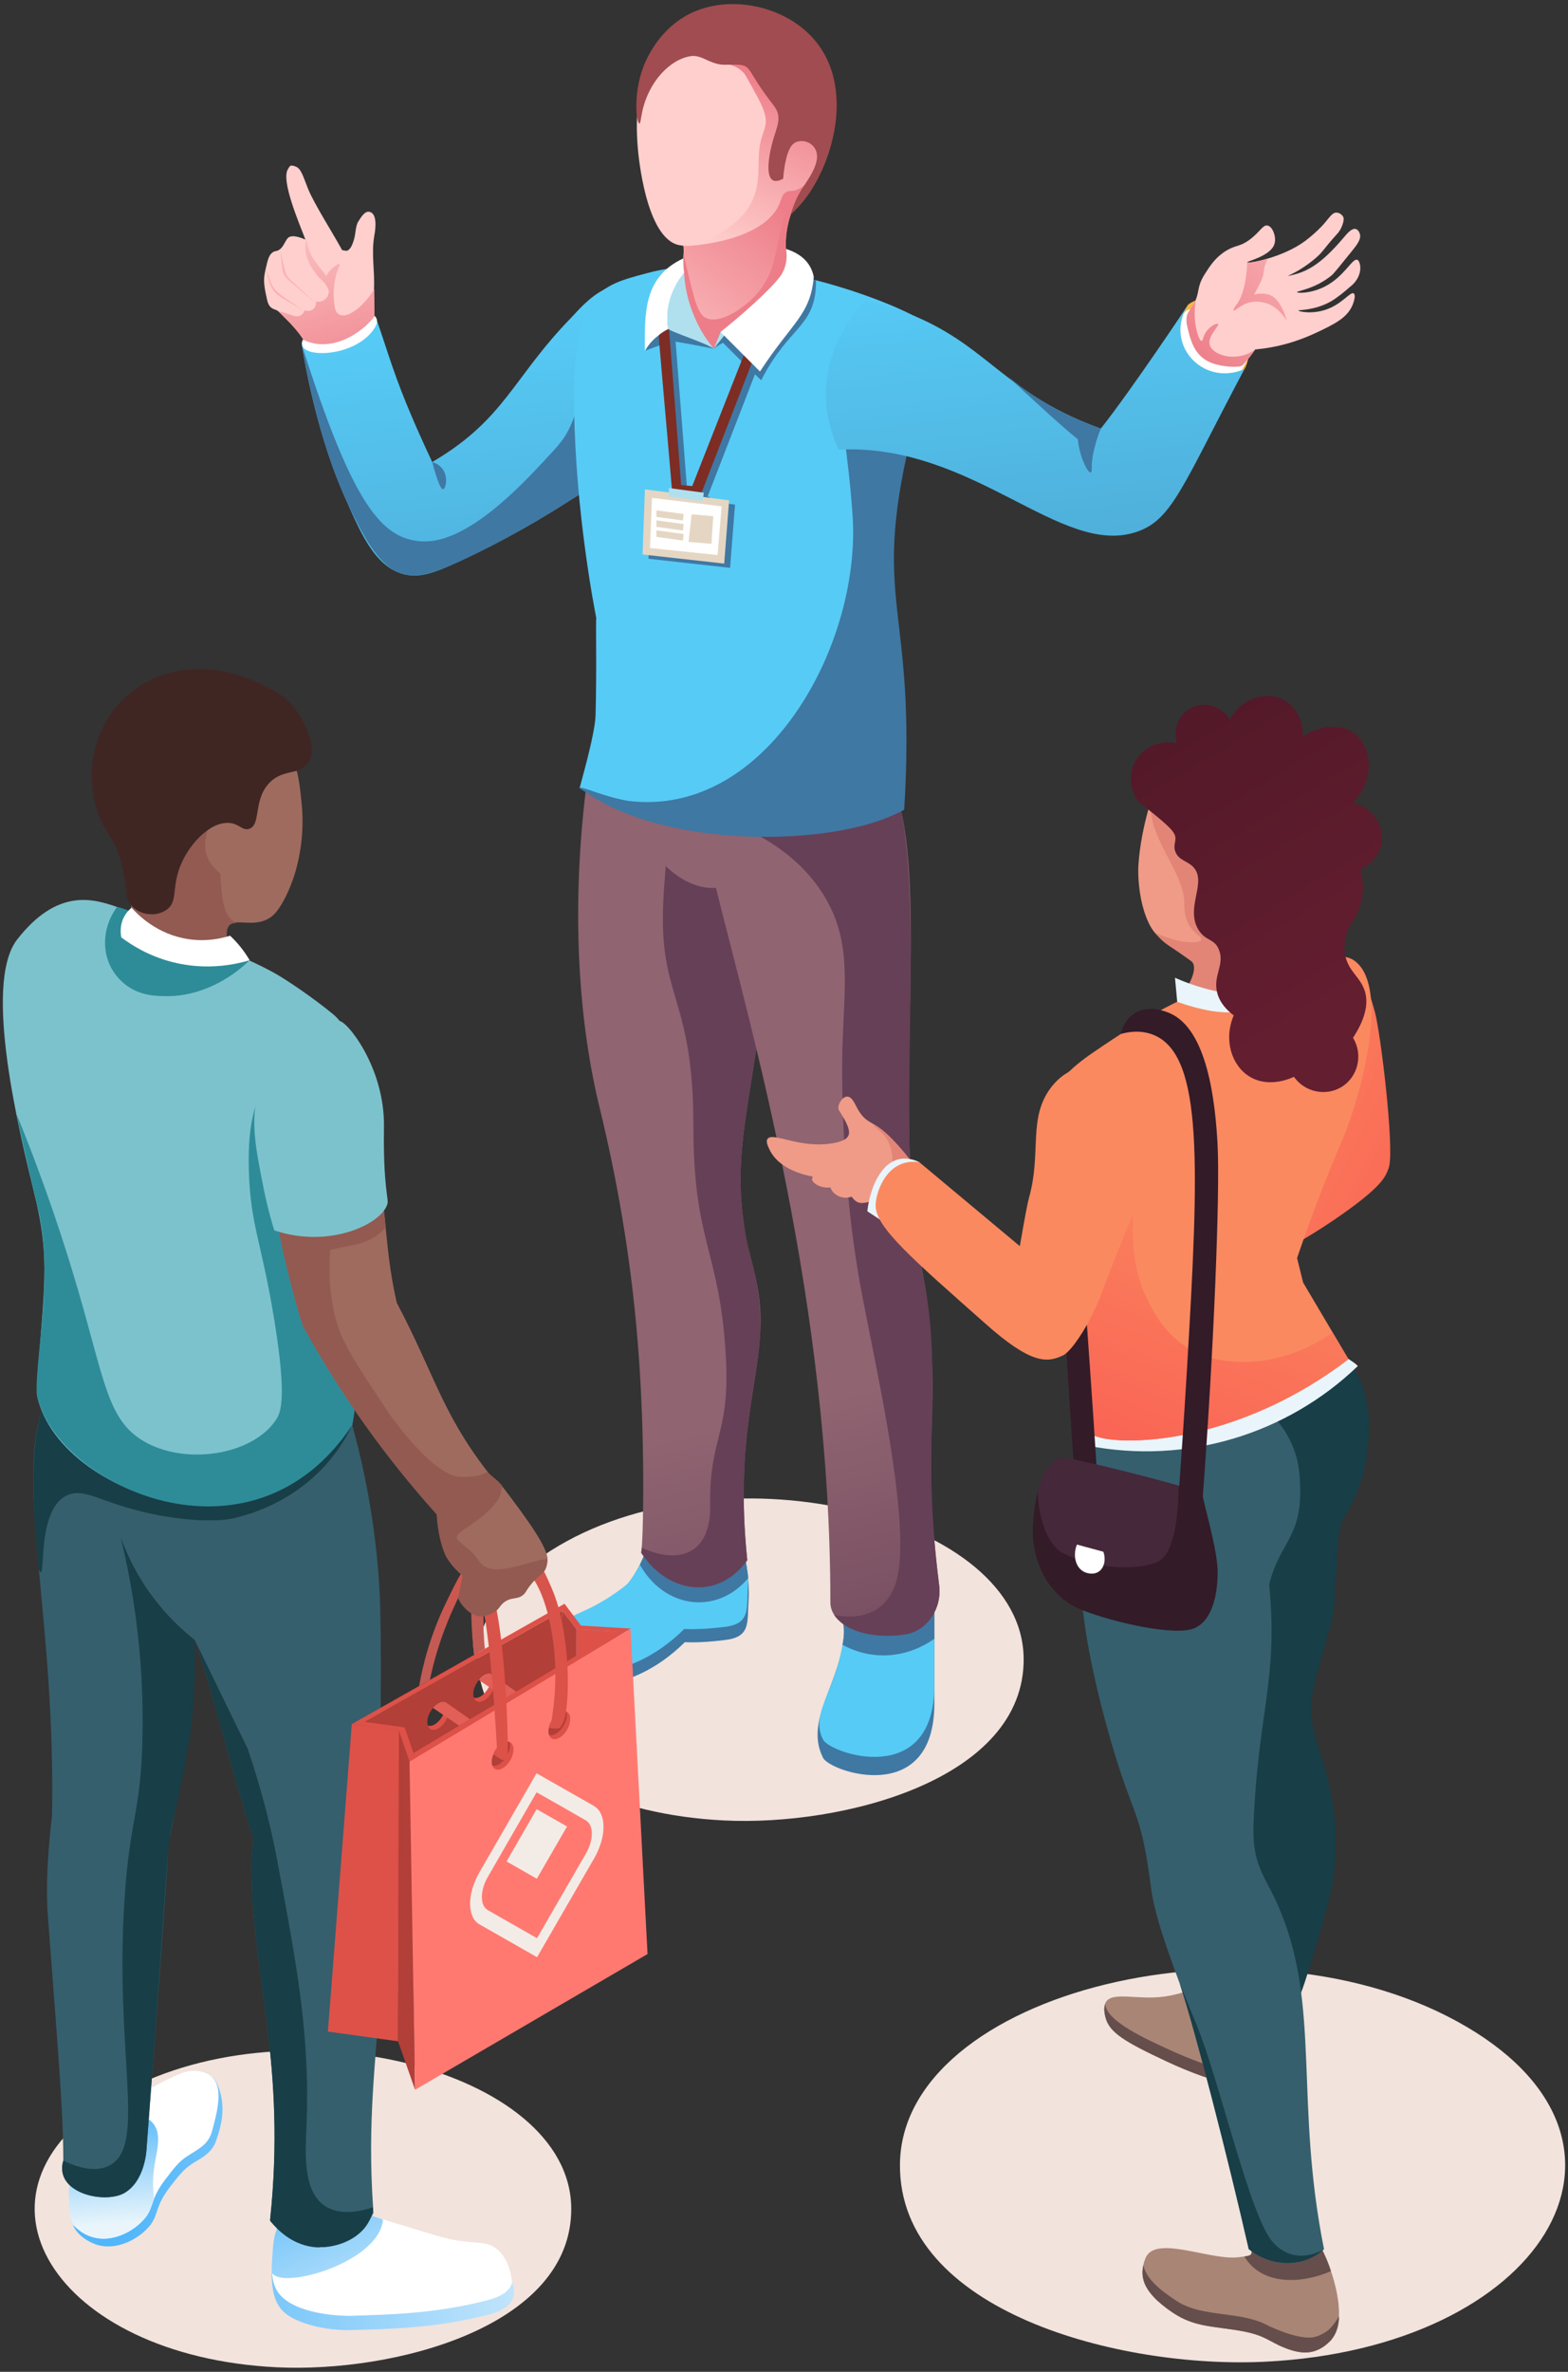 <?xml version="1.0" encoding="UTF-8"?><svg xmlns="http://www.w3.org/2000/svg" width="348" height="526" xmlns:xlink="http://www.w3.org/1999/xlink" viewBox="0 0 348 526"><rect x="0" y="0" width="348" height="526" fill="#333333" stroke="none"/><defs><style>.ae{fill:url(#v);}.ae,.af,.ag,.ah,.ai,.aj,.ak,.al,.am,.an,.ao,.ap,.aq,.ar,.as,.at,.au,.av,.aw,.ax,.ay,.az,.ba,.bb,.bc,.bd,.be,.bf,.bg,.bh,.bi,.bj,.bk,.bl,.bm,.bn,.bo,.bp,.bq,.br,.bs,.bt,.bu,.bv,.bw,.bx,.by,.bz,.ca,.cb,.cc,.cd,.ce,.cf,.cg,.ch,.ci,.cj,.ck{stroke-width:0px;}.af{fill:url(#w);}.ag{fill:#56cbf6;}.ah{fill:url(#c);}.ai{fill:#b23f38;}.aj{fill:#e28576;}.ak{fill:#fab543;}.al{fill:#f09b87;}.am{fill:url(#s);}.an{fill:#ff8f88;}.ao{fill:url(#y);}.ap{fill:#331b28;}.aq{fill:#3f2623;}.ar{fill:url(#e);}.as{fill:#f9b3b5;}.at{fill:#355f6d;}.au{fill:url(#g);}.av{fill:url(#i);}.aw{fill:#664e4c;}.cl{isolation:isolate;}.ax{fill:#45283a;}.ay{fill:url(#l);}.az{fill:#925a51;}.ba{fill:url(#b);}.bb{fill:#de5148;}.bc{fill:#ffcfcd;}.bd{fill:#183e47;}.be{fill:url(#q);}.bf{fill:url(#t);}.bg{fill:url(#u);}.bh{fill:#f3ece6;}.bi{fill:#7d2d24;}.bj{fill:#664057;}.bk{fill:#3f78a3;}.bl{fill:url(#n);}.bm{fill:url(#z);}.bn{fill:url(#h);}.bo{fill:#f2e3dc;mix-blend-mode:multiply;}.bp{fill:#fff;}.bq{fill:url(#j);}.br{fill:url(#d);}.bs{fill:#a14c50;}.bt{fill:#e9f5fb;}.bu{fill:#e15f57;}.bv{fill:url(#f);}.bw{fill:url(#m);}.bx{fill:#e5d6c3;}.by{fill:#b0e0ee;}.bz{fill:url(#r);}.ca{fill:#2e8c99;}.cb{fill:url(#aa);}.cc{fill:#a06b5f;}.cd{fill:#7cc2cc;}.ce{fill:url(#k);}.cf{fill:#4a0819;}.cg{fill:url(#p);}.ch{fill:url(#x);}.ci{fill:#a98575;}.cj{fill:url(#o);}.ck{fill:#ff7971;}</style><linearGradient id="b" x1="168.931" y1="313.826" x2="191.265" y2="402.607" gradientUnits="userSpaceOnUse"><stop offset="0" stop-color="#906471"/><stop offset="1" stop-color="#664057"/></linearGradient><linearGradient id="c" x1="201.443" y1="305.647" x2="223.778" y2="394.427" xlink:href="#b"/><linearGradient id="d" x1="-4733.38" y1="88.702" x2="-4746.101" y2="42.941" gradientTransform="translate(4811.903)" gradientUnits="userSpaceOnUse"><stop offset="0" stop-color="#ed7d88"/><stop offset="1" stop-color="#ffcfcd"/></linearGradient><linearGradient id="e" x1="107.601" y1="71.041" x2="128.819" y2="260.328" gradientUnits="userSpaceOnUse"><stop offset="0" stop-color="#56cbf6"/><stop offset="1" stop-color="#3f78a3"/></linearGradient><linearGradient id="f" x1="-763.27" y1="-289.031" x2="-649.643" y2="-226.215" gradientTransform="translate(167.483)" xlink:href="#e"/><linearGradient id="g" x1="-768.104" y1="-280.305" x2="-654.475" y2="-217.488" gradientTransform="translate(167.483)" xlink:href="#e"/><linearGradient id="h" x1="7.851" y1="189.242" x2="29.068" y2="378.53" gradientTransform="translate(167.483)" xlink:href="#e"/><linearGradient id="i" x1="-68.573" y1="463.742" x2="-57.685" y2="416.28" gradientTransform="translate(167.483)" xlink:href="#e"/><linearGradient id="j" x1="-4639.02" y1="44.545" x2="-4670.408" y2="86.793" xlink:href="#d"/><linearGradient id="k" x1="-4623.451" y1="57.726" x2="-4547.434" y2="51.455" xlink:href="#d"/><linearGradient id="l" x1="-5249.801" y1="1769.258" x2="-5256.591" y2="1808.641" gradientTransform="translate(5690.845 -456.362) rotate(13.728)" xlink:href="#d"/><linearGradient id="m" x1="-4588.915" y1="98.198" x2="-4546.864" y2="58.62" gradientTransform="translate(4853.124 -4.641) rotate(.166)" xlink:href="#d"/><linearGradient id="n" x1="-4588.622" y1="98.51" x2="-4546.571" y2="58.932" gradientTransform="translate(4853.124 -4.641) rotate(.166)" xlink:href="#d"/><linearGradient id="o" x1="226.644" y1="57.697" x2="247.862" y2="246.984" xlink:href="#e"/><linearGradient id="p" x1="7905.869" y1="219.759" x2="7925.552" y2="171.809" gradientTransform="translate(8193.401) rotate(-180) scale(1 -1)" xlink:href="#e"/><linearGradient id="q" x1="8007.97" y1="478.841" x2="7888.825" y2="477.701" gradientTransform="translate(8034.558) rotate(-180) scale(1 -1)" gradientUnits="userSpaceOnUse"><stop offset="0" stop-color="#51b6fa"/><stop offset="1" stop-color="#e9f5fb"/></linearGradient><linearGradient id="r" x1="8010.476" y1="467.668" x2="8008.391" y2="493.138" xlink:href="#q"/><linearGradient id="s" x1="8007.734" y1="503.422" x2="7888.59" y2="502.282" xlink:href="#q"/><linearGradient id="t" x1="7971.936" y1="476.553" x2="7949.638" y2="524.652" xlink:href="#q"/><linearGradient id="u" x1="8133.233" y1="362.54" x2="8154.694" y2="362.54" gradientTransform="translate(8259.268) rotate(-180) scale(1 -1)" gradientUnits="userSpaceOnUse"><stop offset="0" stop-color="#de5148"/><stop offset="1" stop-color="#be5c56"/></linearGradient><linearGradient id="v" x1="8146.546" y1="368.464" x2="8166.244" y2="368.464" xlink:href="#u"/><linearGradient id="w" x1="7992.552" y1="232.896" x2="7901.44" y2="279.124" gradientTransform="translate(8259.268) rotate(-180) scale(1 -1)" gradientUnits="userSpaceOnUse"><stop offset="0" stop-color="#fa8960"/><stop offset="1" stop-color="#fa4d4d"/></linearGradient><linearGradient id="x" x1="7964.364" y1="318.503" x2="7953.614" y2="343.23" xlink:href="#w"/><linearGradient id="y" x1="7986.775" y1="256.62" x2="8027.897" y2="360.364" xlink:href="#w"/><linearGradient id="z" x1="7999.872" y1="333.941" x2="7989.121" y2="358.668" xlink:href="#w"/><linearGradient id="aa" x1="8068.367" y1="219.322" x2="8119.448" y2="135.307" gradientTransform="translate(8368.373) rotate(-180) scale(1 -1)" gradientUnits="userSpaceOnUse"><stop offset="0" stop-color="#631e30"/><stop offset="1" stop-color="#4d1725"/></linearGradient></defs><g class="cl"><g id="a"><path class="bo" d="m160.679,403.719c26.424,1.309,66.694-9.079,66.51-35.861-.206-31.527-65.089-47.503-103.208-25.038-36.588,21.563-13.473,58.415,36.698,60.899Z"/><path class="bk" d="m135.708,373.326c3.25-.659,9.64-2.58,16.294-9.147,0,0,3.188.253,8.927-.478,5.735-.678,4.88-3.848,5.218-8.866.133-1.982-.07-4.672-.123-4.812.048-.708-.614-4.219-.536-3.847-8.153,2.266-15.001.644-21.428-4.264-1.019,3.188-2.663,6.844-4.698,9.258l-.002.027c-3.812,3.844-16.516,12.081-19.099,13.537-5.91,9.208,5.834,10.564,15.447,8.591Z"/><path class="ag" d="m118.837,367.805c1.792,4.027,11.301,3.757,16.719,2.622,3.273-.657,9.64-2.58,16.32-9.172,0,0,3.188.253,8.926-.451,5.411-.65,4.955-3.491,5.138-8.036.018-.26.161-2.61.068-2.854.015-.231-.135-1.689-.198-1.85.005-.081-.321-1.887-.321-1.887-8.153,2.266-15.001.644-21.428-4.264-.029.094-.433,1.265-.434,1.287-.324.936-1.12,2.864-1.597,3.785l-.002.027c-.731,1.435-1.646,2.949-2.665,4.159l-.002.027c-3.493,2.817-6.614,4.553-8.859,5.629-3.233,1.549-6.859,2.787-8.746,5.301-1.479,1.97-2.425,4.252-2.425,4.253-.651,1.57-.493,1.425-.494,1.425Z"/><path class="bk" d="m142.029,346.985l-.002.027c5.319,9.552,16.869,11.35,23.998,3.011.052-.8-.666-4.564-.537-3.846-8.153,2.266-15.001.643-21.428-4.264-.66,2.061-1.476,4-2.031,5.072Z"/><path class="ba" d="m169.238,223.035c-3.477,25.74-6.785,34.433-3.562,52.031,0,.042.042.127.042.17.848,4.241,3.38,10.905,3.054,18.955-.296,12.848-5.682,24.722-2.926,51.818-6.615,9.159-17.81,7.251-23.534-1.654.427-2.135,1.027-24.698-.763-46.518-1.569-19.633-4.791-36.892-8.269-51.352-10.432-41.896-1.357-85.021-.297-88.372,8.134,1.694,16.816,5.034,21.966,7.93,16.623,9.159,19.888,18.234,14.29,56.992Z"/><path class="bj" d="m168.772,294.19c-.296,12.848-5.682,24.722-2.926,51.818-6.615,9.159-17.81,7.251-23.534-1.654.084-.424.084-.806.084-1.145h.043v.042c8.651,3.944,15.351,1.06,15.181-9.372-.297-15.223,4.58-15.605,3.435-33.712-1.442-23.28-7.167-24.467-7.167-50.631,0-27.69-7.336-28.156-6.742-47.96.339-11.237,2.459-17.471-1.866-21.754-3.774-3.774-9.71-5.767-14.503-5.088,0-.042.17-6.064.212-6.064,4.405-28.639,37.8,8.076,33.839,38.928,1.442,5.088,2.969,10.304,4.41,15.435-3.477,25.74-6.785,34.433-3.562,52.031,0,.042.042.127.042.17.848,4.241,3.054,9.409,3.054,18.955Z"/><path class="bk" d="m182.645,389.789c1.293,3.056,24.723,11.151,24.723-11.977v-21.062s-19.703-.165-20.008,5.039c-.5,11.254-8.973,19.533-4.715,28Z"/><path class="ag" d="m182.645,385.741c1.293,3.056,24.723,11.151,24.723-11.977v-17.015s-19.703-.165-20.008,5.039c-.921,12.139-7.861,17.981-4.715,23.953Z"/><path class="bk" d="m186.981,364.762c6.243,3.389,13.746,3.268,20.387-1.322v-6.69c-6.537,3.087-13.833,3.578-20.672,1.392.689,2.219.78,4.478.285,6.62Z"/><path class="ah" d="m200.914,362.462c-4.56.73-10.165.288-13.951-2.417-.358-.239-1.781-1.579-1.781-1.908h-.042c-.551-.848-.848-1.781-.848-2.799,0-66.491-17.471-126.578-25.4-158.424-7.845.551-19.294-8.142-22.432-31.549-.212-1.484-.382-3.053-.509-4.707,19.125-4.071,46.221-7.972,59.028,8.099.425.284,2.471,3.21,3.689,6.742,7.044,18.403.582,64.012,4.325,95.835v.042c.772,8.477,1.915,8.949,3.138,20.142,2.375,23.323-1.568,29.471,2.29,59.918.721,5.301-2.671,10.262-7.506,11.025Z"/><path class="bj" d="m200.914,362.462c-5.294.847-12.626.087-15.689-4.198-.042-.042-.042-.085-.085-.127h.042c1.823.424,13.273,2.544,14.46-11.449,1.357-15.859-6.148-47.196-8.862-62.547-4.623-26.037-3.817-51.903-3.817-51.903.467-13.739,1.951-22.941-3.519-32.652-5.81-10.304-16.198-15.478-24.044-18.234,13.527,3.138,26.97.509,39.267-5.852.042-.042.127-.042.17-.085,7.123,21.997-.499,79.308,5.343,104.273,5.78,25.014-.122,37.328,4.24,71.749.721,5.301-2.671,10.262-7.506,11.025Z"/><path class="bc" d="m82.798,77.983c-6.899,1.706-5.9,1.459-12.799,3.164-.854-2.807-2.53-6.302-4.363-8.388-1.234-1.404-1.877-1.6-2.926-2.857-.162-.195-.486-.597-1.046-.946-.524-.327-.806-.328-1.164-.532-.307-.174-.899-.507-1.217-1.909-.882-3.881-.816-4.758-.291-7.004.416-1.875.674-2.809,1.334-3.399.714-.636,1.052-.212,1.882-.895.75-.618,1.172-1.97,1.726-2.475.461-.42,1.457-.638,3.843.376-1.427-3.757-5.441-13.046-3.881-15.593.471-.769.517-1.058,1.764-.566,1.247.492,1.663,2.352,2.715,4.927,1.378,3.378,5.463,9.743,7.567,13.599.386-.007.859.235,1.142.097.852-.352,1.242-1.731,1.459-2.393.41-1.312.347-3.067.952-4.018.601-.932,1.651-2.902,2.992-1.978,1.358.936.707,4.425.568,5.218-.668,3.808.139,7.738-.052,11.599-.163,3.288-.312,8.028-.204,13.973Z"/><path class="br" d="m83.057,64.111c.026.325.136,10.567-.009,10.963-.742,2.021-3.087,2.979-4.743,3.456-2.925,1.584-6.44,1.723-8.845-.611-.25.026-.514.029-.772.013-1.24-2.747-2.53-4.684-7.024-8.975,1.452.412,2.584.749,3.519,1.067,1.101.327,1.823.078,2.459-1.207,1.361.513,2.712-.477,2.446-1.978,1.313.391,2.833-.63,2.903-2.226.121-.063-.59-1.814-2.219-3.063-1.975-2.324-3.771-5.585-2.716-8.522.488,4.063,2.689,5.828,4.403,8.216.147-1.107,3.457-3.708,2.845-2.271-1.59,3.733-1.314,7.184-1.035,8.951.542,4.171,5.61,1.451,8.787-3.812Z"/><path class="as" d="m62.204,55.223c.167,1.262.72,3.245,1.038,4.789.144.702.498,1.341,1.012,1.84,2.973,2.878,10.969,9.809-.352.15-.706-.602-1.151-1.451-1.246-2.374l-.453-4.405Z"/><path class="as" d="m58.986,59.505c.713,2.828.925,4.959,3.42,6.446l4.964,2.96c-7.372-5.175-6.389-3.878-8.384-9.406Z"/><path class="ar" d="m147.98,63.668c-.319,1.076-19.164,44.612-19.659,46.095-7.359,4.915-16.897,10.382-26.319,14.716-5.904,2.734-8.87,3.664-12.214,2.908-6.861-1.614-10.079-10.003-13.611-17.943-6.578-15.076-9.161-32.863-9.161-32.863,6.243,1.845,12.871-.731,16.664-5.438,3.285,9.473,4.239,14.233,12.243,31.321,16.199-9.481,17.857-18.7,30.885-32.048,2.815-2.908,8.978-11.126,21.171-6.747Z"/><path class="bv" d="m129.548,109.133c-6.338,3.824-14.535,9.343-27.54,15.355-12.457,5.768-16.92,5.023-25.825-15.035-4.391-10.091-7.329-21.782-9.132-32.717,11.253,35.193,17.651,43.065,26.93,43.332,9.831.283,21.707-12.438,26.715-17.801,2.672-2.862,4.009-4.293,5.036-6.096,5.088-8.927,1.834-17.458,5.566-19.082,5.08-2.211,27.126,12.365-1.749,32.044Z"/><path class="au" d="m95.925,102.477c1.27,4.741,1.991,6.069,2.42,6.01.536-.074,1.142-2.392.067-4.187-.812-1.356-2.181-1.745-2.487-1.823Z"/><path class="bp" d="m83.193,72.658c-4.272,6.988-18.19,7.031-15.962,2.65,6.225,3.118,13.176-1.447,15.948-5.24.749.776.579,1.666.014,2.591Z"/><path class="bn" d="m207.791,82.407s-4.457,10.082-4.502,10.615c-10.177,29.683-7.559,34.332-7.856,38.53-.127,15.817,3.233,32.668,3.106,48.442-35.323,9.795-58.105,2.433-69.894-5.242-.042-.043,3.403-11.762,3.53-16.045.297-10.262,0-21.542.17-21.584-.382-1.95-4.58-23.323-4.919-46.348-.423-25.823,5.294-27.319,16.156-30.192,12.085-3.262,25.607-1.292,37.529,1.569,11.831,3.053,21.457,7.379,24.128,9.329,1.696,1.272,3.654,8.17,2.551,10.926Z"/><path class="av" d="m200.68,179.506c-.156.268-1.073.598-1.29.724l-.034-.002c-14.667,7.473-50.177,7.967-68.275-3.84-.032-.036-.065-.038-.065-.038-.878-.669-2.427-1.481-2.371-1.598.253-.524,5.854,2.133,10.971,2.882,1.949.232,4.837.409,8.259-.03,25.991-3.339,43.09-37.315,41.349-63.23-.883-13.139-3.071-25.406-3.071-25.406,0,0,6.193-6.308,9.152-7.45,1.36,1.87,3.065,4.338,4.282,7.559,1.205,3.188,2.329,6.252,2.471,8.287-8.813,37.117,1.414,36.733-1.379,82.142Z"/><path class="bq" d="m174.411,54.434c.085,4.071,1.272,4.537.551,7.294-1.083,4.492-12.885,12.798-16.538,15.605-5.046-6.193-7.881-10.951-7.166-17.471.194-1.745.907-4.648.085-6.191-.085-.085-.255-.382-.17-.594.17-.254.933-.212,2.757-.424,3.01-.382,6.954-1.442,8.735-2.205,5.999-2.421,6.912-8.428,17.471-11.28-3.395,4.175-5.816,9.674-5.725,15.266Z"/><path class="ce" d="m174.411,54.434c.085,4.071,1.272,4.537.551,7.294-1.083,4.492-12.885,12.798-16.538,15.605-9.729-11.942-7.058-15.968-6.7-21.16.127.721.339,1.611.594,2.714,1.654,7.124,2.502,10.686,4.241,11.577,3.35,1.696,9.032-2.502,11.576-5.47.255-.297,1.315-1.569,2.29-3.435,2.967-5.687,1.919-16.022,8.099-20.142-2.205,3.35-4.198,7.802-4.113,13.018Z"/><path class="bc" d="m184.915,27.112c-.589,1.768-1.343,3.138-1.864,4.025-.012,1.46-.334,4.547-.959,5.826-1.049,2.151-1.641,2.118-3.438,2.622-2.296.645-7.47,2.347-6.223,4.391,2.062,3.396-14.769,11.801-21.705,10.389-7.463-1.519-9.076-20.258-9.19-21.719-.603-7.721.13-13.094,2.77-18.999,6.575-14.704,28.129-12.578,35.184-2.187,4.573,6.735,5.833,14.446,5.423,15.651Z"/><path class="ay" d="m182.036,30.55c.374,4.365-.792,7.978-2.475,9.664-1.637,1.64-3.15,2.016-3.15,2.017-.993.247-1.253-.001-1.879.339-1.201.653-1.051,2.006-2.089,3.712-3.267,5.375-11.882,7.497-18.117,8.111,16.843-6.869,13.299-15.168,14.268-21.87.427-2.956,1.646-4.124,1.308-6.418-.269-1.829-1.137-3.414-2.873-6.583-1.136-2.074-1.705-3.112-2.1-3.503-3.193-3.165-7.95-1.25-9.237-3.825-.601-1.204-.278-2.582.043-3.485,1.799-3.504,4.065-4.219,4.893-4.761,3.831-2.506,10.488.68,14.731,8.62,2.803,5.242,5.072,10.559,6.676,17.984Z"/><path class="bs" d="m173.824,39.625c.155-2.082.705-6.773,2.461-7.903,1.082-.695,2.713-.544,3.711.248,3.05,2.423.206,6.618-1.742,9.509-.854,1.268-1.955,3.236-2.727,6.066,1.044-.954,2.359-2.302,3.647-4.084,6.212-8.59,10.586-25.563.636-35.66-7.178-7.285-19.984-9.186-28.347-3.835-3.257,2.084-6.11,5.216-8.14,9.586-2.954,6.358-2.141,13.84-1.392,13.845.219.002.305-1.172.574-2.478,1.395-6.775,6.206-11.806,10.846-12.47,2.507-.359,4.328,1.97,7.587,1.913,6.664-.118,3.733-.189,9.958,7.962.863,1.13,1.295,1.695,1.54,2.272.876,2.058-.151,3.901-.925,6.675-1.106,3.966-2.162,10.793,2.311,8.354Z"/><path class="bk" d="m158.415,77.327s-9.11-1.787-9.521-1.661c-.41.126-5.768,2.132-5.768,2.132l8.056-12.717c.525,1.794,1.395,4.121,2.878,6.622,1.457,2.457,3.052,4.312,4.355,5.624Z"/><path class="bp" d="m143.113,77.81c.833-1.391,1.855-2.597,3.061-3.432.649-.557,1.392-1.02,2.133-1.391h.093v-.371c.185-4.359,1.299-8.441,3.432-12.151-.186-1.113-.186-2.04-.186-3.153-8.997,4.174-8.533,12.429-8.533,20.499Z"/><path class="by" d="m148.121,70.946c-.093.742,0,1.392.186,2.041h.093q0,.093.093.093c2.04,1.113,8.348,3.061,9.924,4.267-1.39-1.67-3.153-4.174-4.545-7.698-1.483-3.618-1.947-6.957-2.04-9.183-2.319,2.783-3.988,6.772-3.71,10.481Z"/><path class="bk" d="m181.112,62.152c.05,10.47-5.954,9.955-12.181,22.181-2.86-2.733-5.696-5.517-8.471-8.315-1.187.594-1.875,1.182-2.045,1.309l1.494-3.684c.424.382,12.424-8.269,14.629-12.933,2.248.424,4.453.933,6.573,1.442Z"/><path class="bk" d="m144.445,109.47l5.313.694v-.983l.661.088c-.96-11.316-1.986-22.63-2.936-33.945.649-.557,1.392-1.02,2.133-1.391h.093q0,.093.093.093c.927,11.595,2.685,34.5,2.685,34.5l2.455.219s8.588-21.825,12.948-32.863c.835.093,1.577.186,2.319.279l-13.176,33.994.474.063-.111.944,5.73.748-1.091,14.023-18.114-2.019.525-14.442Z"/><path class="bi" d="m146.173,74.378c1.02,12.151,2.133,24.302,3.153,36.454,1.855.092,3.803.185,5.658.278l13.913-35.897c-.742-.093-1.484-.186-2.319-.279-4.359,11.038-12.947,32.863-12.947,32.863l-2.455-.218s-1.757-22.905-2.684-34.5q-.093,0-.093-.093h-.093c-.742.371-1.484.834-2.133,1.391Z"/><polygon class="bx" points="161.816 110.962 160.725 124.985 142.61 122.966 143.135 108.524 161.816 110.962"/><polygon class="bp" points="160.161 112.294 159.258 123.092 144.265 121.538 144.7 110.416 160.161 112.294"/><polygon class="bx" points="151.737 113.991 151.567 115.44 145.684 114.63 145.684 113.181 151.737 113.991"/><polygon class="bx" points="151.737 116.208 151.567 117.657 145.684 116.847 145.684 115.398 151.737 116.208"/><polygon class="bx" points="151.737 118.425 151.567 119.874 145.684 119.064 145.684 117.615 151.737 118.425"/><polygon class="bx" points="158.306 114.479 157.891 120.602 152.807 120.187 153.505 114.054 158.306 114.479"/><polygon class="by" points="156.196 109.271 155.978 111.126 148.448 110.089 148.448 108.234 156.196 109.271"/><polygon class="by" points="159.919 73.627 158.415 77.327 160.977 74.092 159.919 73.627"/><path class="bp" d="m159.919,73.627c2.946,2.962,5.542,5.564,8.747,8.762,7.165-10.983,11.213-12.507,11.94-20.999-.646-3.236-2.943-5.169-6.159-6.18.333,2.11.051,3.731-.845,5.391-1.009,1.87-6.094,6.931-13.683,13.027Z"/><path class="ak" d="m263.747,67.493c6.889-4.801,13.446,5.885,13.36,10.963-.034,2.035-.821,3.931-2.582,5.178-3.516.982-7.274,1.193-10.717-2.397-2.757-2.875-4.083-8.116-.061-13.744Z"/><path class="bc" d="m301.402,61.497c-.502,1.016-1.23,1.716-1.85,2.172-.974.895-2.925,2.478-4.238,3.21-3.664,2.042-7.166,1.806-7.155,1.993.012.192,3.054.925,6.344-.284,3.493-1.284,5.233-4.011,5.951-3.507.43.303.131,1.554-.208,2.416-1.162,2.948-3.965,4.323-7.972,6.22-4.553,2.155-9.043,3.37-13.709,3.791-1.122,1.652-3.686,4.857-5.274,6.244-4.274,3.744-6.839.45-9.067-2.612v-.012c-2.785-3.995-3.319-8.146-.534-11.818,3.147-4.108,1.437-4.956,3.649-8.447,1.177-1.857,2.391-3.775,4.751-5.23,2.167-1.335,2.951-.825,5.142-2.402,2.41-1.733,3.043-3.483,4.13-3.202,1.184.288,1.93,2.676,1.499,4.028-.757,2.704-6.052,3.837-6.053,4.115.116.382,7.853-1.031,12.809-4.7,2.373-1.769,3.937-3.517,3.937-3.517,1.539-1.711,2.099-2.87,3.125-2.806.616.038,1.291.511,1.507,1.116.185.499-.317,2.52-1.521,3.717-3.297,3.664-2.935,3.786-4.752,5.327-2.253,1.915-4.456,3.141-6.149,3.909,3.944-.748,7.086-2.211,12.409-8.477.745-.877,1.815-2.207,2.724-1.956.628.173.885,1,.903,1.06.352,1.193-.602,2.41-1.824,3.922-2.667,3.299-4,4.949-4.395,5.274-3.761,3.091-7.792,3.475-7.713,3.754.069.244,3.014.323,6.045-1.185,4.505-2.241,6.23-6.512,7.367-5.976.512.241,1.045,1.992.121,3.864Z"/><path class="bw" d="m278.566,77.508c-1.122,1.652-3.686,4.857-5.274,6.244-2.755.101-6.328-1.094-9.067-2.612v-.012c-5.449-7.815-.23-11.447,1.081-14.448.036,0,.06.012.06.012-.144.948-.286,2.365-.169,4.077.161,2.364.947,4.871,1.496,4.837.338-.021.24-.98,1.063-2.111.877-1.205,2.298-1.915,2.572-1.654.426.405-2.413,2.653-1.826,4.677.678,2.337,6.055,3.951,10.062.989Z"/><path class="bp" d="m264.146,68.652c-1.099,1.245-.928,2.716-.516,4.328.656,2.569,1.48,6.131,5.416,7.567,2.364.863,5.988,1.024,6.644.522.656-.502,1.263-1.456,1.263-1.456l-1.367,2.513s-7.511,3.503-9.967-.28-5.025-3.438-5.016-6.358c.008-2.92.667-4.378,1.121-4.729.454-.351,1.315-2.211,2.423-2.107Z"/><path class="bl" d="m281.576,65.329c-1.181-.347-2.287-.244-3.236.016,1.484-2.848,1.989-3.559,2.197-5.46.124-1.184.562-2.016.902-2.559-2.697.814-4.582,1.002-4.63.845,0,0-.116,6.645-2.444,9.454-.101.122-.762,1.063-.585,1.239.219.218,1.359-1.101,3.144-1.674,2.316-.744,4.48.164,4.912.356,2.529,1.261,3.741,3.635,3.741,3.635-.088-.403-1.236-5.038-4.002-5.852Z"/><path class="cj" d="m192.252,66.585c26.658,6.638,27.01,19.436,52.057,28.465,6.844-8.618,19.438-27.557,19.436-27.553-5.599,8.668,3.122,18.368,12.44,14.366-13.765,25.917-15.986,33.372-23.858,36.071-16.952,5.811-36.203-19.684-66.205-18.223-1.23-2.599-2.942-7.172-2.792-12.982.286-11.064,7.106-18.324,8.923-20.143Z"/><path class="cg" d="m242.302,103.937c.101,2.852-2.689-1.892-3.086-6.521-3.942-3.141-11.437-10.122-15.619-14,6.701,5.521,12.866,8.806,20.712,11.635,0,0-2.153,5.105-2.007,8.887Z"/><path class="bo" d="m61.379,524.99c25.984,1.287,65.583-8.928,65.402-35.264-.202-31.002-64.005-46.711-101.488-24.621-35.979,21.203-13.249,57.441,36.087,59.885Z"/><path class="be" d="m15.322,486.684c-.057,1.944.175,5.393.963,6.927,1.367,2.982,4.845,4.069,5.249,4.224,4.132,1.242,8.635-.963,11.183-3.634,2.702-2.858,1.304-4.348,4.969-9.163,2.05-2.64,3.106-3.976,4.908-5.156,1.647-1.087,3.354-1.739,4.69-3.727.465-.692.634-1.273.931-2.174.599-1.816,2.02-6.122.449-10.6-.388-1.104-.738-2.063-1.699-2.863-1.731-1.442-4.014-1.176-4.683-1.074-3.456.981-9.428,3.182-15.19,8.278-7.937,7.021-10.782,15.387-11.772,18.963Z"/><path class="bp" d="m15.322,486.684c-.056,1.889.096,4.745.808,6.523,0,.101.054.147.093.186,1.242,1.243,2.422,2.143,4.255,2.703,4.162,1.273,8.666-.963,11.183-3.603,1.709-1.771,1.801-3.044,2.547-4.908.435-1.118,1.118-2.454,2.484-4.255,2.051-2.671,3.044-3.976,4.877-5.156,2.741-1.81,4.749-2.535,5.591-5.902,1.013-4.05,3.953-13.072-4.32-13.017-1.265.009-2.227.379-2.718.582-8.44,3.505-12.935,7.651-12.936,7.651-7.423,6.845-10.712,15.666-11.865,19.196Z"/><path class="bz" d="m15.322,486.684c-.031,1.056.031,3.759.341,4.69,0,.404.28,1.367.466,1.833,0,.062.031.093.031.124,1.328,1.328,2.482,2.205,4.317,2.765,4.162,1.273,8.666-.963,11.183-3.603,1.709-1.771,1.801-3.044,2.547-4.908-.218-2.019-.56-4.442.403-9.225,1.367-6.74.093-8.604-7.424-10.872-6.18,5.032-11.71,11.959-11.927,19.165l.062.031Z"/><path class="am" d="m113.797,509.711c-.919,2.426-4.032,3.261-6.008,3.754-11.076,2.783-20.646,3.039-29.876,3.269-.423.033-6.421.24-11.969-2.169-4.686-2.047-6.312-5.29-5.431-15.241.313-3.783.619-10.267,11.558-10.14,1.477.028,3.94.689,8.841,2.07,9.654,2.688,10.221,3.411,15.731,5.34,11.136,3.886,15.319,4.635,17.021,9.553.393,1.048.606,2.336.133,3.564Z"/><path class="bp" d="m61.759,508.427c2.902,4.029,10.834,5.156,15.903,5.156,9.256-.279,18.792-.528,29.882-3.293,2.515-.639,5.486-1.604,6.119-4.131-.288-2.4-1.098-5.755-3.727-7.626-2.132-1.517-3.857-.919-8.93-1.747-2.073-.339-4.876-1.196-10.483-2.912-7.203-2.204-10.804-3.306-11.027-3.401-.82-.351-3.239-1.46-6.554-1.46-3.768,0-8.347.775-10.654,3.758-.932,1.211-1.304,2.609-1.615,4.877v.031c-.359,3.434-.931,7.99,1.087,10.748Z"/><path class="bf" d="m60.33,504.047c2.279,3.839,23.671-2.301,24.663-11.679-.062-.062-.124-.124-.155-.217-1.894-.621-3.696-1.18-5.343-1.677-3.897,3.492-10.326,4.21-15.313.559-.714.466-1.367,1.056-1.895,1.739-1.395,1.814-1.615,4.908-1.615,4.908-.218,2.081-.404,4.255-.342,6.368Z"/><path class="at" d="m11.545,402.736s-1.64,12.422-.95,21.739c2.588,34.247,3.451,44.339,3.451,54.691-2.07,7.074,8.885,9.662,13.457,7.246,4.745-2.674,5.004-9.834,5.004-9.834,4.745-62.197,4.918-67.717,4.918-68.149.776-3.278,2.674-12.94,4.054-20.79.551-3.654.87-18.005,1.725-23.982,3.364,8.972,9.058,32.522,13.112,44.167-.518,2.071-.604,6.125-.518,7.678.345,23.033,7.764,42.528,4.14,76.862,0,.086.086.258.259.431,2.761,2.761,7.074,5.521,11.129,5.521.432.086.949,0,1.38-.086h.258c3.366-.69,7.074-3.02,9.058-5.866.086-.086.086-.259.173-.345.259-.431.518-.862.691-1.294,0-.345-.086-.777-.086-1.121v-.086c-1.295-19.409.603-31.572,1.552-47.963,1.084-17.537-.165-26.63,0-37.007.036-4.954.307-39.477.086-44.426,0-14.482-2.509-32.299-7.505-48.222-.432.604-.949,1.122-1.467,1.553-.518.603-1.121,1.035-1.725,1.38-.604.518-1.208.862-1.898,1.121-.801.5-2.037.984-2.934,1.208-20.195,5.534-53.702-24.614-59.694-4.055-5.516,16.693,3.165,46.584,2.329,89.629Z"/><path class="bd" d="m8.612,348.117l.032.031c1.771,3.559-.842-12.896,6.026-16.432,3.231-1.677,6.429.497,13.046,2.485,10.405,3.137,20.159,3.51,24.507,2.423,19.911-4.908,25.906-20.656,25.906-20.656-14.626.073-10.982.072-36.777.217l-29.353-8.045c-6.809,6.607-4.251,30.84-3.386,39.976Z"/><path class="bd" d="m43.203,363.658c3.364,8.972,9.058,32.522,13.112,44.167-.518,2.071-.604,6.125-.518,7.678.345,23.033,7.764,42.528,4.141,76.862,0,.086.086.259.258.431,1.122,1.38,4.745,5.435,10.438,5.607.258,0,.431,0,.69-.086.432.086.949,0,1.381-.086h.258c3.796-.518,7.505-2.588,9.058-5.866.087-.086.087-.259.173-.345.518-1.294.605-2.07.605-2.415v-.087c-3.06.989-7.484,1.857-10.728-.334-4.942-3.34-4.28-11.856-4.04-17.857.794-19.827-2.103-35.28-6.46-58.527-1.11-5.921-3.057-14.633-6.637-25.073-3.91-8.023-7.821-16.045-11.731-24.068Z"/><path class="cf" d="m42.944,365.643c.086-.69.173-1.38.259-1.984-.173,0-.259.949-.259,1.984Z"/><path class="bd" d="m41.712,387.637c-6.359,35.129-1.944-7.018-9.186,88.925,0,0-.251,7.216-5.051,9.825-4.502,2.418-15.49-.086-13.433-7.216,5.515,2.611,8.535,1.974,10.211,1.098,8.447-4.414,1.096-24.474,3.395-59.246,1.178-17.817,3.515-18.708,3.954-34.865.524-19.311-2.351-35.068-4.821-45.26,1.457,4.026,4.027,9.587,8.636,15.174,2.293,2.779,4.89,5.322,7.766,7.585,0,0,.583,12.379-1.47,23.98Z"/><path class="cd" d="m7.525,264.313c.155.683.31,1.367.497,2.05,1.755,7.622,2.066,13.104,1.709,19.973-.093,3.976-1.771,21.65-1.522,23.11,2.578,12.363,17.643,21.992,31.373,23.7,14.99,1.801,29.582-6.261,38.547-17.177,2.906-14.886-2.547-14.294-2.547-26.558-.164-.164,1.64-56.953,1.646-57.185.093-2.796-1.087-5.467-3.262-7.269-4.224-3.51-10.778-7.983-13.511-9.412-8.146-4.547-33.353-14.226-33.889-14.226-.186-.062-.403-.124-.59-.186-5.249-1.802-13.263-4.318-22.302,7.393-7.512,10.204.882,43.448,3.852,55.787Z"/><path class="ca" d="m3.667,247.055c.365,1.915,3.739,16.874,4.378,19.337v.091c1.711,6.16,2.044,13.446,1.733,19.884-.183,7.115-2.098,19.702-1.55,23.077,4.013,19.793,47.521,40.498,69.958,6.567.822-4.287,1.278-9.395,0-13.59-2.827-5.472-2.644-14.959-2.463-21.526v-3.101c.091-3.101.183-6.111.365-9.121.183-4.105.548-9.668,1.369-16.509-1.26-2.568-2.73-5.285-4.447-8.095-2.696-4.412-5.486-8.215-8.138-11.44-1.541,1.399-3.597,3.549-5.416,6.556-3.608,5.966-4.436,12.297-4.231,20.207.318,12.314,2.823,15.933,5.656,33.379,2.856,17.584,1.396,20.571.341,22.146-5.235,7.813-20.126,10.165-29.414,4.647-7.869-4.674-8.549-13.113-14.459-33.379-3.039-10.421-7.402-23.77-13.682-39.129Z"/><path class="ca" d="m27.622,218.186c3.293,2.702,7.051,2.733,9.722,2.733,6.866-.047,13.62-3.556,18.047-7.983-1.244-.498-27.525-11.617-28.825-11.617-.186-.062-.403-.124-.59-.186-3.903,5.286-3.644,12.758,1.647,17.053Z"/><path class="cc" d="m63.37,198.916c-1.701,3.397-2.933,4.34-3.823,4.831-3.599,1.981-7.219-.205-8.867,1.542-.742.786-.735,2.509.595,6.173-2.857.985-7.551,2.101-12.902.788-3.171-.774-10.146-3.558-10.146-6.796.022-.067.238-.92.263-1.149.033-.131.067-.296.131-.426,3.385-15.074-6.133-19.615-6.433-30.27-.049-1.749.252-6.802,3.414-10.637,8.025-9.732,31.292-7.404,38.529,4.021,2.011,3.173,2.325,6.325,2.85,11.591.165,1.659.998,11.129-3.61,20.333Z"/><path class="az" d="m51.274,211.461c-2.857.985-7.551,2.101-12.902.788-3.171-.775-10.146-3.558-10.146-6.796,0-.424.085-.723.263-1.149.033-.131.067-.295.131-.427.483-1.444.746-2.972.657-4.498.031-.093-.033-.75-.033-.853l.067-.066c11.967-12.754,15.96-15.828,16.71-15.23.597.476-1.171,3.035-.189,6.271.577,1.901,1.868,3.257,3.04,4.181.405,4.129.159,9.254,3.552,11.016-.263,0-.525,0-.721.065-2.267.607-1.227,4.493-.427,6.697Z"/><path class="aq" d="m68.449,169.091c-2.104,3.086-5.781,1.193-8.941,4.835-3.269,3.767-1.572,8.953-4.177,9.874-1.503.531-2.2-1.147-4.516-1.297-4.345-.282-9.328,5.074-11.116,10.404-1.47,4.379-.341,7.174-2.708,8.836-3.247,2.281-8.656.581-8.934-3.692-.167-2.56-.9-6.007-1.383-7.579-1.539-5.064-3.365-5.755-5.01-10.312-.198-.515-.477-1.689-.802-3.041-3.915-19.977,15.692-36.614,38.25-24.801,2.783,1.325,4.786,2.618,6.585,5.096,1.61,2.218,4.972,8.42,2.752,11.676Z"/><path class="bp" d="m29.203,201.305c1.295,1.457,5.637,5.97,12.725,6.988,3.964.569,7.232-.177,9.137-.783.723.677,1.512,1.498,2.303,2.481.843,1.047,1.509,2.055,2.034,2.953-2.952.889-9.426,2.389-17.167.41-5.26-1.344-9.072-3.776-11.323-5.483-.129-.693-.427-2.806.789-4.844.473-.792,1.04-1.349,1.502-1.722Z"/><path class="cc" d="m88.056,288.918c-5,6.221-13.523,8.378-20.853,5.083-3.207-10.196-5.506-20.538-6.983-30.942,8.305,1.437,16.72-1.768,21.825-8.833,4.335,11.944,2.72,20.324,6.012,34.693Z"/><path class="cc" d="m108.469,326.736c-3.209,4.501-4.795,5.077-7.219,7.928-1.522,1.824-2.281,3.02-2.93,3.648-.484-.338-.913-.988-1.346-2.319-.029-.056-.029-.113-.058-.17-11.477-12.759-21.458-26.775-29.714-41.822,13.834-3.376,9.104-2.224,20.853-5.083,8.212,15.5,9.962,24.195,19.871,37.111.028.028.029.057.057.056.143.226.315.424.486.65Z"/><path class="az" d="m108.071,326.493l.398.243c-4.135,5.86-6.619,11.47-7.047,18.283-1.147-2.178-2.697-5.262-4.42-8.997l-.028-.028c-.029-.056-.029-.113-.058-.17-11.477-12.759-21.458-26.775-29.714-41.822-3.207-10.196-5.506-20.538-6.983-30.942,4.288.742,8.626.235,12.532-1.404l11.903,2.742c.412,2.608.681,5.16.952,7.825-1.437,1.682-3.586,2.971-6.108,3.666-2.069.409-4.137.846-6.206,1.283-.32,3.69-.401,9.308,1.337,15.767,1.362,4.986,4.738,10.045,11.462,20.136,2.934,4.324,10.989,14.493,16.225,14.463,2.469.043,4.481-.327,5.754-1.043Z"/><g class="cl"><polygon class="ai" points="127.908 361.315 127.713 430.205 121.615 422.023 124.817 357.21 127.908 361.315"/><polygon class="bb" points="136.872 361.85 140.289 430.96 127.713 430.205 127.908 361.315 136.872 361.85"/><path class="ai" d="m80.944,381.857c-.114,1.436-5.193,66.765-5.304,68.195l45.974-28.028c2.348-47.583,2.999-60.721,3.201-64.815-.293.163-43.578,24.483-43.871,24.647Zm28.023-10.579c.773,2.126-1.945,5.848-3.808,5.205-.744-2.182,1.966-5.841,3.808-5.205Zm-10.191,6.214c.773,2.126-1.945,5.848-3.808,5.205-.744-2.182,1.966-5.841,3.808-5.205Z"/><polygon class="bb" points="88.543 383.801 88.348 452.691 72.774 450.546 78.079 382.352 88.543 383.801"/><polygon class="ai" points="90.889 390.639 92.119 463.446 88.348 452.691 88.543 383.801 90.889 390.639"/><polygon class="ck" points="139.937 361.165 143.711 433.35 92.119 463.446 90.889 390.639 139.937 361.165"/><path class="bb" d="m128.926,360.506l-3.639-4.842s-47.205,26.684-47.207,26.685c3.653.507,1.492.207,10.464,1.451l2.346,6.84c52.723-31.689-2.966,1.78,49.046-29.479l-11.011-.656Zm-37.17,28.271l-1.944-5.687-8.869-1.233c.309-.174,43.594-24.493,43.871-24.647l3.092,4.106,8.963.532c-4.16,2.483-20.428,12.188-45.114,26.929Zm18.513-24.622l-2.679,1.511c.04.398.08.785.124,1.153l2.665-1.501c-.03-.393-.07-.78-.109-1.163Z"/></g><path class="an" d="m107.59,365.666l-2.356,1.332c-.752-6.405-.497-14.529-.144-17.553.85.557,1.611,1.481,2.282,2.754-.221,4.409-.209,9.093.219,13.467Z"/><path class="bb" d="m124.161,385.377c-1.348.783-2.421.13-2.421-1.377-.007-2.275,2.305-4.993,3.922-4.434,1.743.597.811,4.488-1.501,5.811Z"/><path class="ai" d="m121.854,384.77c-.746-2.188,1.969-5.84,3.808-5.205.773,2.127-1.945,5.848-3.808,5.205Z"/><path class="bg" d="m124.9,382.151c-.146.265-.455,1.198-1.243,1.198-.122,0-1.742-.115-1.864-.124.05-.539.28-1.09.581-1.491,1.584-9.238.727-16.577-.185-21.148-1.782-8.931-4.742-12.141-6.814-13.754-.875-.681-3.903-3.038-5.956-2.044-.638.308-1.901,1.338-2.167,10.758-.084,2.983.025,6.92.338,10.121l-2.356,1.332c-.696-5.783-.722-10.539-.609-13.851.28-8.215,1.485-9.65,2.419-10.347,2.643-1.974,6.94-.899,9.541.672,2.571,1.552,3.819,3.988,5.913,8.869,4.294,10.009,4.123,26.693,2.402,29.81Z"/><path class="bb" d="m111.567,392.13c-1.348.783-2.421.13-2.421-1.377-.007-2.275,2.305-4.993,3.922-4.434,1.743.597.811,4.488-1.501,5.811Z"/><path class="ai" d="m109.26,391.523c-.746-2.188,1.969-5.84,3.808-5.205.773,2.127-1.945,5.848-3.808,5.205Z"/><path class="bb" d="m97.275,383.304c-1.079.626-1.993.338-2.307-.606,1.904.658,4.566-3.121,3.808-5.205,1.743.597.811,4.487-1.501,5.811Z"/><path class="bb" d="m107.466,377.09c-1.079.626-1.993.338-2.307-.606,1.904.658,4.566-3.121,3.808-5.205,1.743.597.811,4.487-1.501,5.811Z"/><path class="bu" d="m114.569,375.156c-1.565.938-1.054.632-2.386,1.427-4.497-3.047-3.095-2.097-5.911-4.007.708-.857,1.915-1.735,2.893-1.208l5.404,3.788Z"/><path class="bu" d="m104.304,381.286l-2.391,1.427c-4.051-2.744-2.986-2.022-5.831-3.952.706-.856,1.912-1.736,2.893-1.208l5.329,3.733Z"/><path class="ae" d="m112.715,389.16c-.042.613-.513,1.148-1.327,1.148-.621-.413-1.238-.825-1.859-1.243.025-.174.084-.492.303-.815.149-.229.343-.532.462-.621-1.769-30.594-4.02-37.225-5.804-37.304-.99-.044-2.004,2.211-4.032,6.719-2.799,6.224-4.251,11.693-5.049,15.507l-2.386,1.352c.789-4.501,2.414-11.226,6.091-18.74,2.767-5.655,4.151-8.483,5.776-8.542,7.466-.271,7.904,41.382,7.824,42.539Z"/><polygon class="bh" points="119.101 401.217 125.847 405.061 119.145 416.647 112.419 412.814 119.101 401.217"/><path class="bh" d="m131.839,400.536c2.789,1.59,2.804,6.778.033,11.578l-12.677,21.934-12.76-7.271c-2.789-1.567-2.804-6.755-.033-11.555l12.677-21.957,12.542,7.125.218.147Zm-1.807,10.53c1.769-3.064,1.76-6.349-.021-7.364l-.237-.135-5.42-3.112-5.262-2.976-5.208,9.021-5.621,9.759c-1.769,3.064-1.759,6.349.021,7.364l10.9,6.212,10.849-18.768h0Z"/><path class="cc" d="m96.814,334.278c0,.387.064.709.064,1.096.258,1.548.903,4.064,2,9.547.065.065.065.129.065.129.645,1.162,1.806,2.774,3.741,4.387.258,2.128.516,4.257.774,6.386.581.774,2.516,2.903,3.419,2.644.709-.129,1.613-.258,2.644-.839,1.483-.903,1.226-1.483,2.451-2.387,1.806-1.226,2.903-.387,4.257-1.677.645-.645.452-.774,1.548-2.128.967-1.226,1.87-1.871,2.58-2.516.129-.129.258-.322.387-.452.258-.258.387-.645.516-1.032.129-.387.193-.903.258-1.613,0-2.645-4.215-8.557-10.021-16.168v-.064c-2.363-2.953-4.191-2.907-7.395-1.377-1.742.839-4.451,2.451-7.16,5.289,0,0-.065.065-.065.194v.129s-.064.258-.064.452Z"/><path class="az" d="m96.814,334.278s.033.529.064,1.096c.323,5.935,1.677,8.902,2,9.547.065.065.065.129.065.129.645,1.162,1.806,2.774,3.741,4.387-.346,1.661-.692,3.322-1.038,4.983,1.272,2.624,3.504,4.139,5.231,4.047,1.434-.077,2.644-.838,2.644-.839,1.483-.903,1.226-1.483,2.451-2.387,1.806-1.226,2.903-.387,4.257-1.677.645-.645.452-.774,1.548-2.128.967-1.226,1.87-1.871,2.58-2.516.129-.129.258-.322.387-.452.258-.258.387-.645.516-1.032.129-.387.193-.903.258-1.613-2.838-.323-11.288,4.257-14.578,1.096-.838-.774-1.419-2.258-3.676-3.935-1.29-.968-1.871-1.677-1.871-1.806-.452-1.677,5.419-3.354,9.031-8.45.839-1.226.687-2.041,1.074-3.074v-.064c-1.022-1.192-3.029-2.856-3.029-2.856,0,0-2.773.743-4.366,1.479-3.417,1.577-5.751,3.733-7.16,5.289,0,0-.065.065-.065.194-.024.14-.052.34-.064.58Z"/><path class="cd" d="m75.232,226.441c1.396-.446,10.178,9.953,9.984,23.471-.194,13.519,1.115,15.907.76,17.111-1.317,4.465-12.935,9.963-25.107,5.832-.655-2.122-1.539-5.252-2.312-9.097-1.735-8.632-3.04-15.122-1.324-20.922,2.999-10.132,14.277-14.975,18-16.396Z"/><path class="bo" d="m280.813,523.756c-32.213,1.596-81.303-11.068-81.079-43.717.251-38.434,79.347-57.908,125.816-30.523,44.603,26.286,16.425,71.21-44.737,74.24Z"/><path class="bd" d="m267.269,440.36c20.59,3.491,18.065,3.062,20.648,3.489,1.43-2.231,6.997-21.621,7.741-25.663,1.716-9.457.057-18.799.057-18.799-2.585-14.465-6.879-15.811-3.375-28.313,4.233-15.119,3.585-12.107,4.233-22.155.495-7.703.305-9.819,1.792-12.469,2.669-4.766,5.434-9.857,5.434-20.343s-5.491-15.558-5.491-15.558c-3.337-1.525-7.283-1.964-11.783-.648-12.6,3.722-16.249,25.042-17.35,38.132-1.487,18.608,4.786,26.292,5.872,42.898.791,12.174-5.91,56.298-7.779,59.428Z"/><path class="ci" d="m286.955,443.856c-1.898,13.664-1.58,14.299-3.804,17.795-2.224,3.495-13.982.318-24.15-4.449-9.329-4.373-12.818-6.426-13.664-9.851-1.694-6.858,5.146-3.815,12.043-4.456,3.345-.311,6.328-1.281,8.929-2.535,6.882,1.165,13.764,2.33,20.646,3.495Z"/><path class="aw" d="m245.343,447.357c.839,3.413,4.328,5.472,13.651,9.838,10.181,4.766,21.926,7.95,24.156,4.461,2.231-3.508,2.059-6.101,0-2.86-2.231,3.489-13.975.305-24.156-4.461-3.54-1.658-13.67-6.024-13.67-9.933-.457,1.068-.134,2.345.019,2.955Z"/><path class="ci" d="m260.257,512.838c.276.184.582.368.859.552,5.887,3.833,14.319,2.116,20.451,5.58,3.158,1.717,7.022,3.495,10.333,2.392,1.686-.613,2.33-1.196,3.526-2.392v-.031c3.92-4.574.427-15.495-2.392-20.819-1.349.92-3.741,2.116-6.899,2.3-1.625.092-6.899-1.84-8.248-2.3-.246,1.748.368,2.024-1.717,2.3-.398.061-.889.123-1.502.184-6.255.674-18.366-5.059-20.451.215-1.405,3.616-1.055,7.289,6.04,12.019Z"/><path class="aw" d="m276.17,500.42c3.904,6.505,12.688,6.1,19.225,3.25-.49-1.594-1.257-3.465-2.361-5.55-1.349.92-3.741,2.116-6.899,2.3-1.625.092-6.899-1.84-8.248-2.3-.246,1.748.368,2.024-1.717,2.3Z"/><path class="aw" d="m256.688,510.067c6.498,5.846,10.247,5.56,17.237,6.613,5.784.855,6.766,1.869,9.95,3.46,4.822,2.171,7.989,2.386,11.542-1.163v-.031c1.27-1.483,1.729-3.255,1.776-5.266-.534.936-1.594,2.385-2.419,3.092,0,0-1.163.979-2.878,1.469-3.398.949-10.317-2.419-10.317-2.419-6.215-3.46-14.573-1.714-20.451-5.541-3.949-2.572-6.674-4.96-7.378-7.899-.708,3.184.688,5.433,2.939,7.684Z"/><path class="at" d="m245.648,382.914c5.78,21.017,7.452,17.257,9.819,35.825.887,6.924,5.119,17.635,6.349,21.125,3.394,10.143,10.81,39.066,15.329,58.914,5.528,4.412,12.676,3.792,16.664.038.019-.038.038-.038.038-.038-6.53-32.6-.719-53.689-9.838-75.349-3.222-7.664-6.139-9.419-5.796-18.837.934-24.748,5.529-31.897,3.47-53.175,2.441-10.143,8.008-10.315,6.692-24.71-.459-4.995-2.762-9.607-6.196-13.041-14.958.708-24.833.979-39.505,1.373-4.144,25.112-4.927,38.896,2.974,67.875Z"/><path class="bd" d="m261.816,439.864c3.394,10.143,10.81,39.066,15.329,58.914,5.528,4.412,12.676,3.792,16.664.038-.534.324-6.463,3.87-11.325-1.582-5.091-5.72-11.764-35.596-16.835-47.989-1.43-3.508-2.669-6.597-3.832-9.38Z"/><path class="af" d="m287.504,275.88c4.521-2.582,8.15-5.009,10.789-6.883,7.631-5.42,8.95-7.613,9.615-9.186.145-.342.269-.68.371-1.047,1.184-4.254-1.822-29.504-3.153-34.392-.624-2.293-1.229-4.126-1.613-5.241l-10.045,15.796h0s-.282,2.056-.386,2.931c-2.328,2.144-6.023,6.174-8.149,12.288-4.362,12.544,1.431,23.65,2.569,25.735Z"/><path class="bt" d="m298.308,300.549c1.112,1.13,1.938,1.262,3.05,2.392-15.848,15.22-38.132,21.886-59.882,17.679.304-2.193.893-3.388,1.198-5.581,18.545-4.83,37.09-9.66,55.635-14.49Z"/><path class="ch" d="m240.237,271.866c1.642,11.178,1.095,15.421,1.095,17.451-.867,12.067.548,28.104.57,28.264.799,2.988,29.36,5.178,57.373-16.151,0,0-10.058-16.991-10.06-16.995-.251-1.004-1.346-5.429-1.346-5.429,5.84-17.109,9.421-24.409,11.064-28.789,4.289-11.429,8.965-32.233,1.528-37.252-.912-.616-2.076-1.026-5.863-1.004-11.19.109-21.875,4.459-34.127,10.585-1.026.502-2.281,1.164-3.901,2.053-3.194,1.757-7.688,4.494-14.189,8.965-4.517,3.103-9.079,7.095-10.014,12.547-1.917,9.923,6.615,17.428,7.87,25.755Z"/><path class="ao" d="m240.227,271.863c1.653,11.174,1.102,15.43,1.102,17.451-.857,12.062.551,28.104.581,28.258.794,2.992,29.359,5.192,57.372-16.134-.245-.398-1.745-2.908-3.521-5.909-11.315,7.933-24.069,7.87-31.321,3.876-6.264-3.449-8.837-9.366-9.765-11.163-8.174-15.828,1.623-41.146,1.255-42.095-1.163-2.969-13.532-6.184-22.624-3.031-.428.949-.765,1.929-.949,3-1.898,9.919,6.613,17.42,7.868,25.747Z"/><path class="al" d="m197.139,251.774c1.852,1.799,4.331,4.509,6.919,8.344-3.269,2.355-3.453,4.89-3.575,9.053-1.418-2.014-3.199-2.58-3.198-2.581-4.979-.998-6.15,1.723-8.285-1.21-2.065.746-4.162-.402-4.707-2.051-2.31.311-4.116-1.133-4.067-1.795.049-.209.097-.418.146-.627-1.112-.181-7.471-1.313-9.657-6.106-.377-.827-.755-1.69-.372-2.233,1.153-1.632,7.334,2.312,14.696.93,1.654-.31,2.978-.816,3.313-1.805.426-1.261-.884-3.344-1.383-4.199-.76-1.301-.851-1.334-.885-1.64-.131-1.196,1.043-2.741,1.987-2.656,1.236.11,1.68,1.848,2.601,3.289,1.893,2.883,3.128,2.072,6.468,5.286Z"/><path class="aj" d="m204.057,260.118c-3.268,2.355-3.452,4.889-3.576,9.053-.554-.787-1.553-1.932-3.18-2.566l-.017-.015c-2.159-5.049,2.769-7.466-.238-13.565-1.032-2.113-2.794-2.592-3.212-3.744,3.71,2.106,7.85,7.32,10.222,10.837Z"/><path class="bt" d="m204.046,257.751s-4.16-2.425-7.609,1.12c-3.45,3.545-3.933,9.762-3.933,9.762l6.272,4.115,5.271-14.997Z"/><path class="ap" d="m238.478,327.106c-1.451-20.023-2.617-40.495-3.457-61.4-.323-8.04-.592-16.019-.811-23.934,1.384,4.009,2.768,8.018,4.152,12.027,0,0,5.288,72.554,5.044,73.07-.245.515-4.928.238-4.928.238Z"/><path class="bm" d="m228.378,265.599c-.285,1.009-.85,3.88-2.039,10.759-.012-.01-22.279-18.596-22.292-18.606-6.994-1.067-9.679,6.343-9.712,9.624-.049,4.785,8.352,11.991,24.224,26.043,10.256,9.16,13.841,8.86,17.365,7.165.047.007.05-.017.05-.017,2.051-1.128,5.109-6.315,6.123-8.37.159-.233,1.646-3.46,1.648-3.478,6.796-17.875,9.592-23.824,11.014-26.572.144-.279.591-.971,1.062-2.006,2.735-6.012,3.374-15.516-1.203-19.292-6.779-5.593-16.029-6.734-21.394.372-5.134,6.793-2.033,14.437-4.844,24.378Z"/><path class="al" d="m258.25,208.214c.106.029.222.066.352.109h.029c3.873,1.061,15.238,6.039,19.778-.612,4.557-6.618,10.528-25.604,6.146-32.099-3.516-5.233-19.185-7.414-25.487-7.864,0,0-.408.961-1.078,2.534,0,0-.029.029-.029.058-1.823,4.604-4.709,12.88-5.299,21.401-.025.365-.224,3.551.57,7.604.573,2.924,2.18,8.084,5.017,8.868Z"/><path class="aj" d="m261.632,211.207c-2.306-1.608-3.351-1.968-5.267-4.32.974.468,3.235,1.296,5.402,1.782,2.043.458,4.663.391,4.844-.27.17-.618-1.33-1.157-2.494-2.895-1.354-2.021-1.247-4.216-1.262-5.183-.116-7.399-8.522-14.631-7.428-23.398.283-2.276,1.312-5.478,4.807-9.088,12.08,10.193,22.573,22.069,31.208,35.312-5.383,4.206-6.409,7.33-6.222,9.488.161,1.873.798,3.458-.05,5.72-.828,2.204-2.599,3.433-3.462,4.016-2.993,2.021-6.187,1.942-9.788,1.821-2.488-.084-6.239-.48-10.65-2.035,4.471-5.844,3.9-7.951,3.399-8.735-.114-.177-1.088-.857-3.037-2.216Z"/><path class="bt" d="m285.22,212.636s1.215,6.281-6.579,7.612c-7.794,1.331-17.869-3.422-17.869-3.422l.499,5.332s2.917,1.138,6.642,1.873c2.293.452,6.624,1.034,11.489-.551,3.116-1.015,4.401-2.281,4.848-2.756.721-.769,2.432-2.594,2.091-4.943-.195-1.345-.686-2.7-1.12-3.144Z"/><path class="cb" d="m299.45,205.503c.737-.948,1.613-2.311,2.232-4.093,1.321-3.794.672-7.152.279-8.651,2.664-1.241,4.515-3.685,4.744-6.418.305-3.655-2.337-7.307-6.418-8.371,4.971-4.995,4.21-12.419.279-15.348-2.889-2.152-7.593-1.958-11.356.705.089-3.574-1.698-6.838-4.55-8.239-3.852-1.892-9.226-.179-11.72,4.448-1.84-3.02-5.699-4.064-8.651-2.495-2.703,1.436-4.048,4.744-3.07,7.813-3.669-.852-7.432.773-9.209,3.907-1.565,2.759-1.345,6.259.558,8.93,6.139,4.894,7.835,6.333,8.241,7.724.299,1.024-.484,2.028.02,3.392.759,2.052,2.664,2.044,4.018,3.487,3.122,3.326-1.84,8.958,1.116,13.86,1.604,2.661,3.582,1.889,4.596,4.534,1.271,3.311-1.387,5.667-.421,9.455.615,2.414,2.359,4.056,3.678,5.042-2.307,5.333-.506,11.169,3.588,13.618,4.382,2.62,9.414.178,9.767,0,2.426,3.435,7.129,4.381,10.604,2.232,3.619-2.237,4.805-7.147,2.511-10.883,3.279-5.017,3.257-8.276,2.629-10.325-.983-3.212-3.739-4.4-4.397-8.185-.436-2.507.296-4.726.931-6.139Z"/><path class="ap" d="m248.735,229.311c1.369-.396,4.415-1.056,7.514.298,10.821,4.729,9.876,29.057,7.16,74.441-.443,7.409-1.064,17.099-1.901,28.511h5.385c2.456-32.202,3.922-68.146,3.326-78.88-.51-9.166-2.178-25.361-10.612-28.986-.812-.349-4.7-2.02-7.89.084-2.121,1.399-2.787,3.709-2.982,4.532Z"/><path class="ap" d="m270.239,348.072c.101,5.069-1.015,11.151-5.069,12.975-4.158,1.926-17.943-1.217-24.937-3.954-.766-.293-1.498-.649-2.195-1.052-6.33-3.66-9.334-11.125-8.765-18.414.405-5.189,1.744-13.893,6.904-14.392,1.179,0,30.716,7.1,30.716,8.211s3.143,11.557,3.346,16.625Z"/><path class="ax" d="m261.622,329.521c-.102,5.474-.708,15.307-4.866,16.929-5.576,2.231-15.003,1.014-20.883-2.028-3.242-1.723-5.37-7.4-5.573-13.482-.104-.102,0-.102,0-.102,1.012-4.055,2.737-7.299,5.878-7.603.913,0,16.931,3.751,25.445,6.285Z"/><path class="bp" d="m239.016,342.541c-1.037,2.498-.291,5.716,2.376,6.336,3.114.726,4.394-2.251,3.485-4.752-1.953-.528-3.908-1.056-5.861-1.584Z"/></g></g></svg>